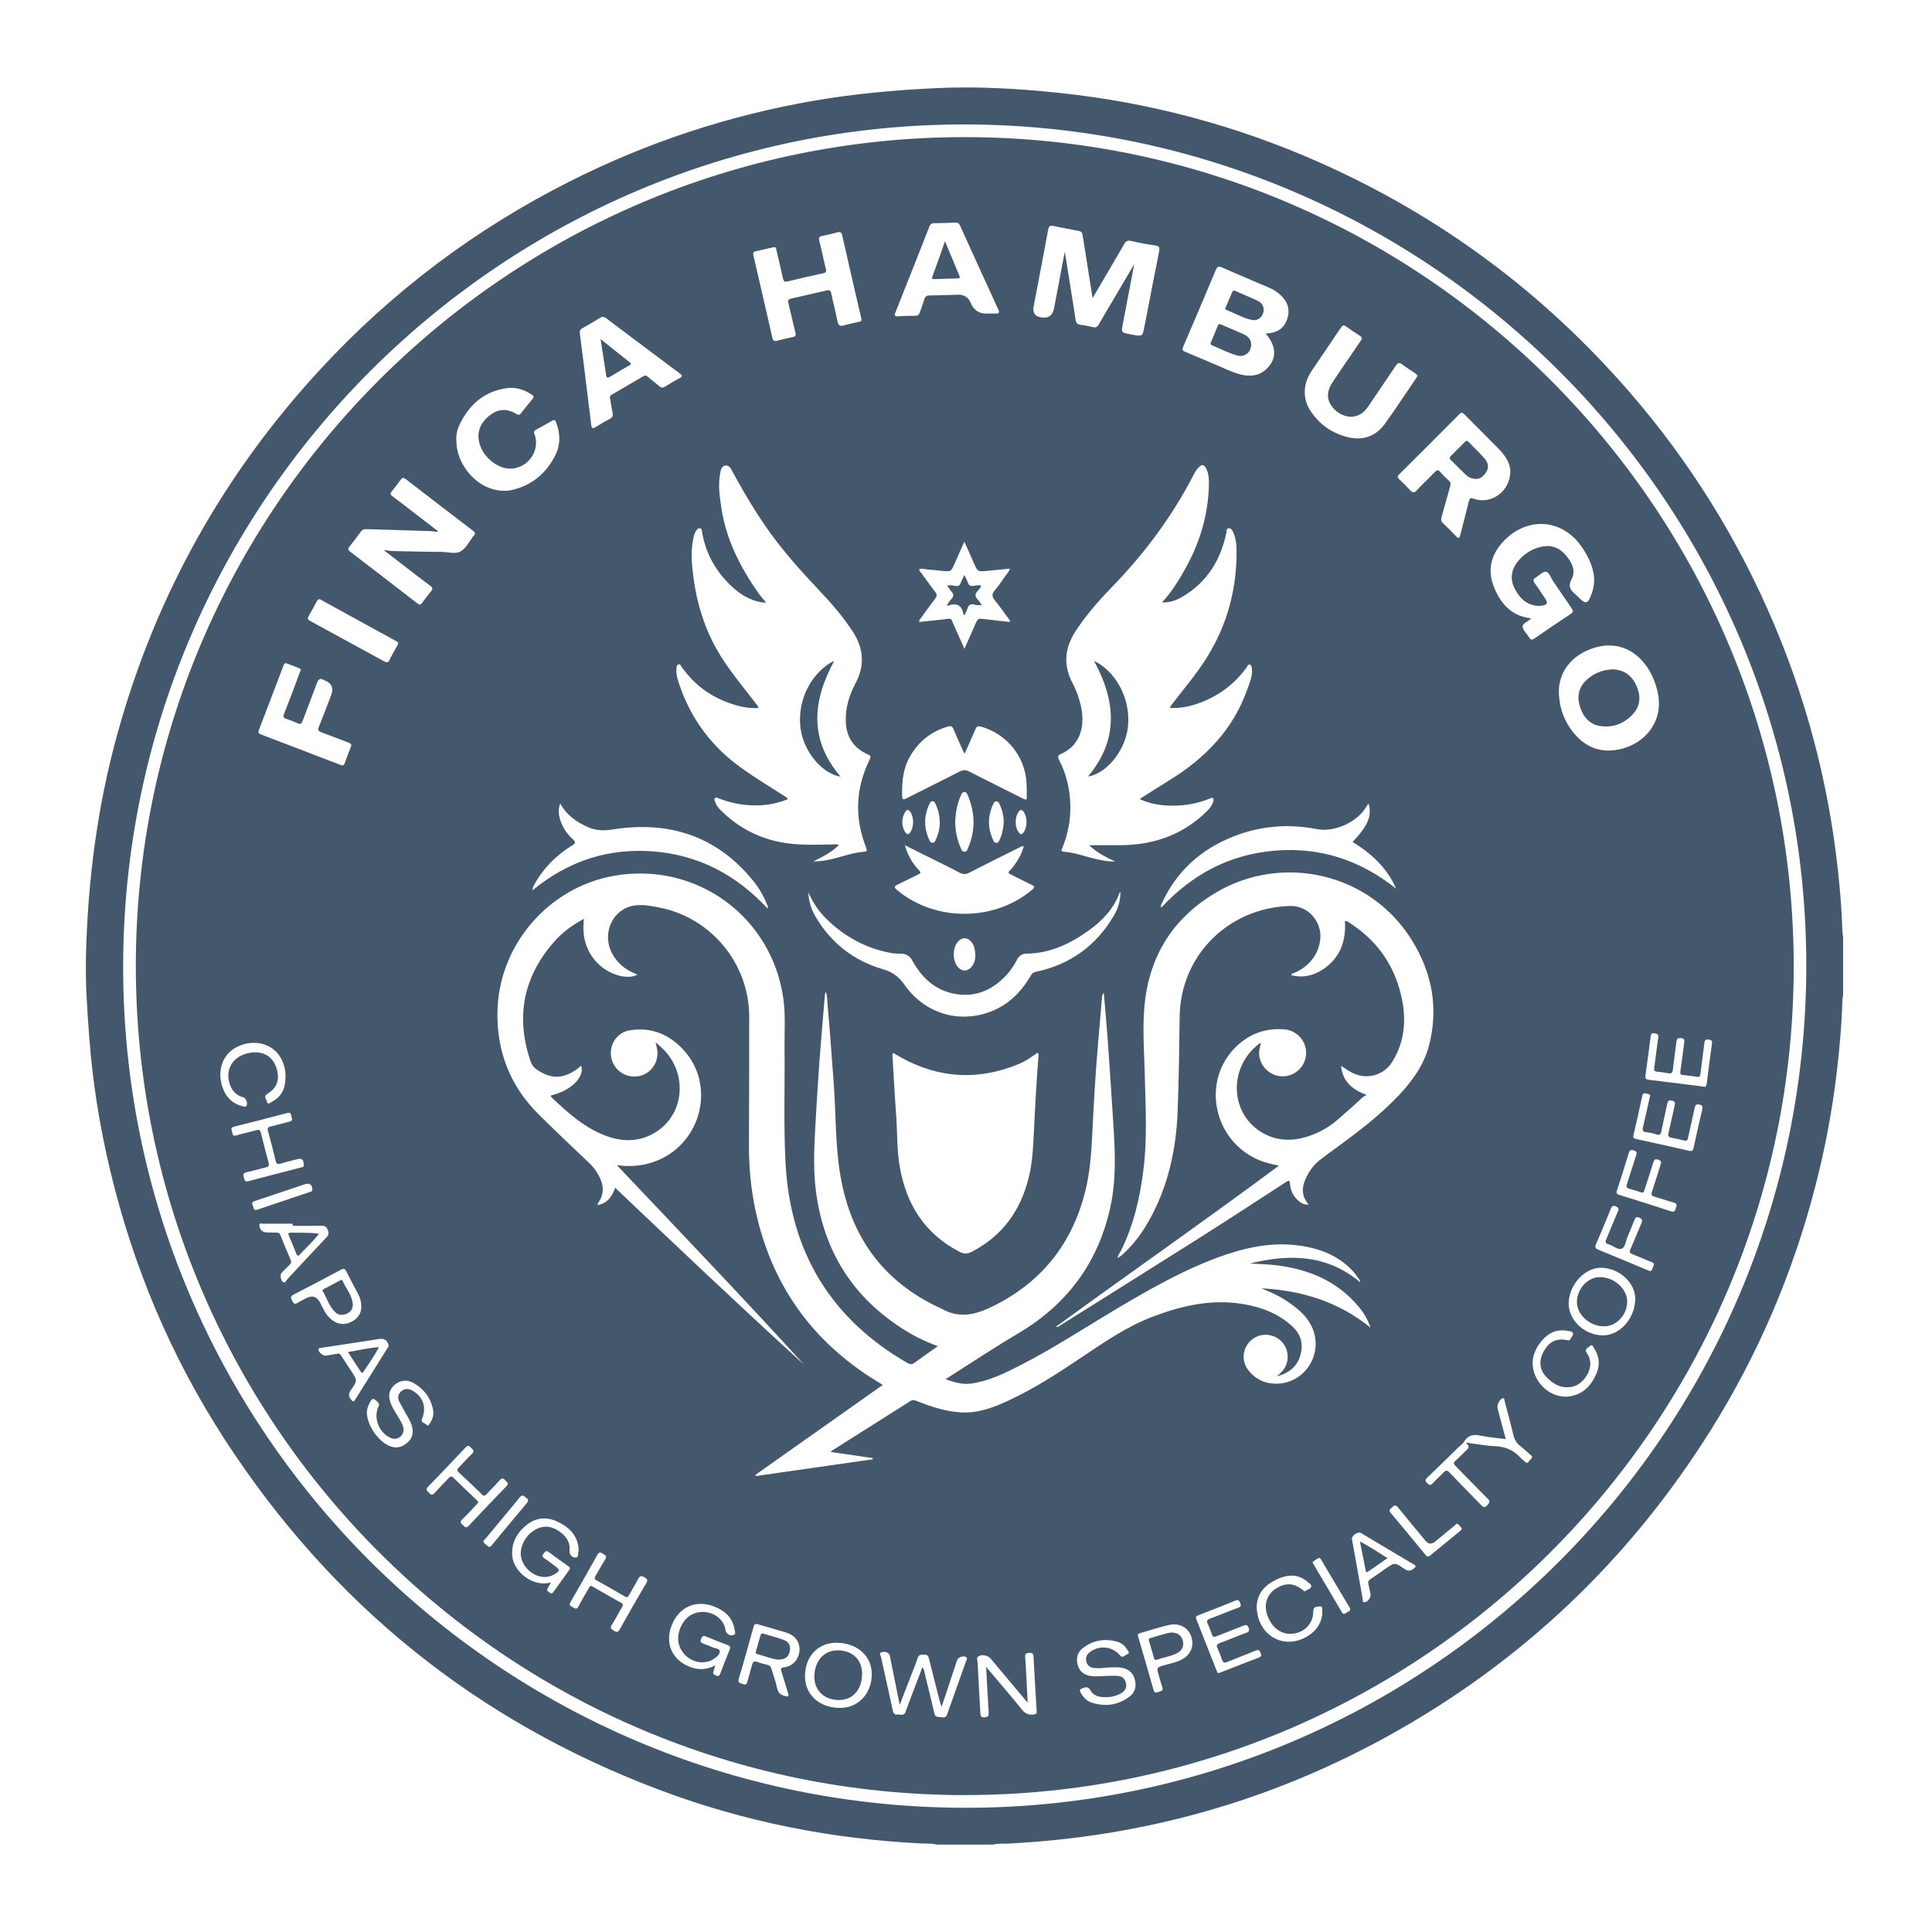 <svg width="133" height="133" viewBox="0 0 133 133" fill="none" xmlns="http://www.w3.org/2000/svg">
<g filter="url(#filter0_d_283_2281)">
<path d="M64.432 123.973C64.118 123.885 63.796 123.923 63.474 123.906C57.278 123.609 51.258 122.418 45.451 120.237C32.814 115.49 22.828 107.423 15.48 96.109C11.772 90.397 9.167 84.204 7.587 77.58C6.862 74.547 6.371 71.475 6.141 68.361C6.003 66.513 5.872 64.664 5.918 62.808C6.042 57.584 6.71 52.437 8.117 47.393C10.743 37.966 15.381 29.656 22.012 22.466C26.968 17.09 32.722 12.764 39.254 9.473C44.578 6.79 50.177 4.945 56.051 3.93C58.798 3.457 61.565 3.206 64.351 3.072C67.235 2.93 70.105 3.096 72.968 3.4C79.186 4.061 85.163 5.659 90.879 8.2C99.154 11.88 106.255 17.154 112.183 23.997C116.357 28.815 119.68 34.166 122.158 40.041C124.105 44.661 125.452 49.447 126.198 54.403C126.533 56.647 126.76 58.899 126.834 61.168C126.837 61.288 126.866 61.412 126.88 61.532V65.509C126.866 65.611 126.837 65.71 126.834 65.813C126.788 67.492 126.64 69.16 126.442 70.825C126.123 73.511 125.622 76.159 124.939 78.778C123.402 84.681 121.033 90.227 117.803 95.398C112.19 104.373 104.756 111.439 95.485 116.546C87.365 121.018 78.656 123.446 69.398 123.913C69.07 123.93 68.734 123.888 68.412 123.98H64.436L64.432 123.973ZM66.397 121.449C98.298 121.502 124.307 95.525 124.346 63.536C124.384 31.586 98.355 5.609 66.443 5.567C34.553 5.525 8.52 31.501 8.478 63.501C8.435 95.412 34.405 121.396 66.394 121.449H66.397Z" fill="#152F47" fill-opacity="0.8"/>
<path d="M66.401 120.576C34.91 120.559 9.333 94.953 9.351 63.462C9.368 32.004 34.999 6.412 66.465 6.44C97.959 6.465 123.526 32.106 123.48 63.614C123.434 95.034 97.825 120.594 66.401 120.573V120.576ZM75.987 65.339C75.856 65.488 75.863 65.643 75.849 65.795C75.761 66.838 75.676 67.877 75.584 68.92C75.407 70.963 75.291 73.01 75.192 75.056C75.128 76.361 75.04 77.658 74.729 78.93C73.863 82.483 71.837 85.13 68.571 86.813C67.362 87.435 66.147 87.852 64.835 87.099C64.782 87.067 64.722 87.05 64.665 87.021C60.795 85.219 58.589 82.154 57.865 77.99C57.49 75.845 57.554 73.66 57.388 71.493C57.25 69.698 57.133 67.902 56.963 66.106C56.939 65.852 56.963 65.58 56.847 65.283C56.815 65.364 56.797 65.389 56.794 65.414C56.663 66.969 56.522 68.528 56.408 70.087C56.299 71.603 56.207 73.123 56.122 74.643C56.034 76.184 55.977 77.718 56.203 79.259C56.825 83.497 59.006 86.664 62.693 88.813C63.273 89.149 63.888 89.411 64.559 89.676C64.001 90.072 63.481 90.425 62.976 90.8C62.803 90.931 62.668 90.941 62.477 90.835C57.175 87.781 54.404 83.154 54.079 77.092C53.938 74.459 54.037 71.811 54.008 69.171C53.994 68.001 54.09 66.831 53.916 65.665C53.079 60.051 47.907 56.319 42.308 57.284C37.742 58.072 34.281 62.105 34.242 66.746C34.217 69.436 35.14 71.78 37.056 73.688C38.201 74.83 39.378 75.933 40.548 77.05C40.937 77.421 41.234 77.852 41.407 78.361C41.573 78.846 41.506 79.298 41.234 79.729C41.195 79.789 41.131 79.835 41.149 79.959C41.81 79.835 42.135 79.383 42.347 78.764C46.667 82.872 50.975 86.954 55.362 90.952C53.248 88.633 51.106 86.339 48.954 84.059C46.804 81.779 44.648 79.514 42.464 77.209C43.457 77.343 44.373 77.255 45.256 76.891C48.31 75.632 49.261 71.702 47.073 69.298C46.076 68.203 44.829 67.683 43.337 67.93C42.496 68.068 41.944 68.885 42.065 69.719C42.185 70.564 42.92 71.161 43.772 71.108C44.62 71.055 45.26 70.359 45.263 69.5C45.263 69.27 45.203 69.051 45.129 68.747C45.362 68.959 45.539 69.104 45.695 69.266C47.342 70.949 47.102 73.681 45.182 74.911C44.002 75.671 42.75 75.625 41.495 75.106C40.149 74.547 39.081 73.597 38.042 72.61C37.989 72.557 37.911 72.508 37.922 72.409C39.265 72.119 40.262 71.15 40.011 70.38C39.919 70.394 39.884 70.479 39.82 70.525C38.806 71.285 37.971 71.324 36.943 70.624C36.752 70.496 36.61 70.316 36.533 70.09C35.486 67.036 36.006 64.282 38.13 61.847C38.699 61.197 39.385 60.688 40.198 60.253C40.064 61.388 40.297 62.377 41.039 63.204C41.81 64.067 43.136 64.481 43.864 64.106C43.86 64.095 43.857 64.085 43.849 64.081C43.775 64.046 43.701 64.01 43.623 63.978C42.973 63.699 42.464 63.258 42.135 62.628C41.4 61.239 42.185 59.553 43.676 59.334C44.235 59.253 44.793 59.359 45.341 59.465C48.94 60.147 51.573 63.321 51.576 66.987C51.576 69.949 51.569 72.911 51.559 75.873C51.555 77.347 51.69 78.807 51.993 80.249C53.079 85.385 55.864 89.326 60.335 92.069C60.47 92.154 60.604 92.239 60.77 92.341C57.826 94.419 54.917 96.477 52.004 98.53L52.036 98.612C54.719 98.226 57.398 97.841 60.081 97.459V97.374C59.134 97.237 58.183 97.095 57.172 96.95C57.267 96.876 57.306 96.841 57.349 96.816C59.116 95.699 60.887 94.586 62.651 93.462C62.803 93.363 62.923 93.373 63.082 93.437C64.086 93.829 65.107 94.179 66.196 94.232C67.38 94.292 68.455 93.872 69.501 93.38C71.229 92.571 72.831 91.532 74.411 90.471C76.001 89.404 77.574 88.315 79.384 87.629C81.399 86.866 83.445 86.41 85.609 86.777C86.878 86.993 88.044 87.442 88.998 88.34C89.571 88.881 89.734 89.559 89.514 90.305C89.292 91.072 88.751 91.528 87.903 91.747C88.034 91.627 88.108 91.563 88.178 91.493C88.769 90.924 88.804 90.001 88.26 89.39C87.726 88.792 86.803 88.718 86.181 89.22C85.545 89.733 85.421 90.662 85.923 91.309C86.379 91.899 86.987 92.224 87.737 92.253C89.826 92.334 91.215 90.132 90.267 88.251C89.914 87.552 89.324 87.081 88.701 86.643C88.125 86.237 87.486 85.947 86.832 85.689C89.606 85.83 92.151 86.611 94.347 88.396C94.166 87.834 93.869 87.354 93.505 86.922C91.968 85.106 89.932 84.314 87.627 84.077C87.1 84.024 86.57 84.017 86.047 83.981C88.758 83.306 91.353 83.352 93.639 85.272C93.636 85.144 93.565 85.063 93.505 84.982C93.371 84.798 93.24 84.611 93.081 84.448C92.038 83.363 90.713 82.893 89.257 82.723C87.39 82.504 85.612 82.914 83.877 83.55C81.434 84.445 79.19 85.728 76.959 87.046C74.715 88.375 72.537 89.814 70.211 91.001C69.14 91.549 68.062 92.076 66.85 92.246C66.252 92.331 65.698 92.157 65.083 91.945C65.164 91.896 65.189 91.882 65.217 91.864C66.836 90.839 68.43 89.775 70.077 88.803C73.463 86.802 75.609 83.921 76.443 80.069C76.839 78.245 76.772 76.407 76.655 74.565C76.531 72.561 76.397 70.557 76.256 68.556C76.178 67.485 76.076 66.414 75.984 65.347L75.987 65.339ZM78.458 52.003C79.179 51.547 79.84 51.119 80.508 50.709C82.954 49.2 84.88 47.245 85.856 44.474C86.019 44.007 86.241 43.551 86.181 43.035C86.167 42.922 86.153 42.784 86.033 42.749C85.906 42.714 85.877 42.862 85.821 42.94C85.025 44.046 83.986 44.842 82.721 45.336C82.028 45.609 81.307 45.771 80.543 45.736C80.568 45.587 80.66 45.513 80.727 45.425C81.512 44.396 82.357 43.414 83.046 42.318C84.502 40.003 85.174 37.468 85.124 34.739C85.117 34.358 85.047 33.976 84.888 33.622C84.828 33.488 84.743 33.35 84.573 33.371C84.4 33.393 84.449 33.559 84.424 33.672C84.036 35.556 83.096 37.069 81.42 38.069C81.006 38.316 80.554 38.486 79.992 38.476C80.667 37.733 81.162 36.941 81.618 36.114C82.618 34.308 83.187 32.385 83.223 30.31C83.23 29.932 83.201 29.565 83.021 29.225C82.89 28.981 82.749 28.957 82.555 29.137C82.385 29.292 82.268 29.494 82.166 29.695C80.678 32.58 78.755 35.142 76.496 37.468C75.595 38.398 74.746 39.373 74.036 40.462C73.287 41.611 73.188 42.788 73.827 44.014C74.146 44.622 74.368 45.262 74.471 45.948C74.672 47.319 74.17 48.401 73.053 48.896C72.795 49.009 72.809 49.111 72.915 49.327C73.502 50.49 73.746 51.724 73.672 53.025C73.626 53.837 73.435 54.619 73.131 55.371C73.089 55.477 72.993 55.612 73.227 55.63C73.933 55.683 74.598 55.926 75.28 56.096C75.768 56.216 76.259 56.319 76.772 56.301C76.121 56.011 75.503 55.69 74.976 55.181C75.768 55.181 76.517 55.191 77.27 55.181C79.54 55.145 81.526 54.414 83.145 52.781C83.308 52.614 83.438 52.434 83.509 52.212C83.537 52.127 83.576 52.021 83.495 51.946C83.421 51.879 83.339 51.953 83.265 51.982C82.286 52.374 81.272 52.519 80.222 52.445C79.635 52.402 79.059 52.289 78.447 52.003H78.458ZM52.757 38.483C52.598 38.476 52.517 38.476 52.435 38.465C51.608 38.327 50.926 37.899 50.332 37.334C49.265 36.319 48.579 35.093 48.331 33.633C48.314 33.541 48.335 33.407 48.204 33.375C48.056 33.34 47.974 33.449 47.907 33.555C47.791 33.732 47.752 33.937 47.713 34.142C47.526 35.072 47.632 35.998 47.763 36.92C48.035 38.85 48.646 40.657 49.703 42.307C50.399 43.392 51.227 44.371 52.004 45.393C52.082 45.495 52.191 45.58 52.206 45.739C51.711 45.771 51.241 45.704 50.778 45.58C49.183 45.146 47.886 44.276 46.925 42.915C46.872 42.837 46.836 42.696 46.706 42.738C46.582 42.777 46.575 42.915 46.568 43.028C46.554 43.276 46.575 43.523 46.649 43.764C47.388 46.164 48.738 48.136 50.746 49.652C51.764 50.419 52.859 51.07 53.931 51.755C54.037 51.823 54.16 51.876 54.238 52.014C53.333 52.385 52.421 52.498 51.477 52.424C50.781 52.37 50.109 52.208 49.459 51.953C49.388 51.925 49.307 51.855 49.229 51.932C49.152 52.01 49.191 52.105 49.229 52.194C49.297 52.367 49.378 52.537 49.512 52.671C50.668 53.862 52.054 54.64 53.69 54.968C54.91 55.212 56.143 55.149 57.373 55.131C57.49 55.131 57.614 55.096 57.745 55.181C57.228 55.686 56.613 55.994 55.988 56.298C56.49 56.308 56.97 56.213 57.448 56.096C58.109 55.93 58.755 55.686 59.441 55.64C59.689 55.623 59.706 55.552 59.621 55.34C58.812 53.279 58.897 51.254 59.876 49.271C59.971 49.076 59.929 49.016 59.745 48.935C58.727 48.486 58.236 47.684 58.222 46.588C58.211 45.679 58.473 44.831 58.897 44.032C59.547 42.809 59.455 41.632 58.706 40.48C58.013 39.416 57.179 38.468 56.309 37.55C55.157 36.33 54.04 35.082 53.05 33.721C52.082 32.385 51.244 30.971 50.456 29.526C50.339 29.31 50.219 28.988 49.915 29.052C49.636 29.112 49.6 29.441 49.558 29.692C49.434 30.459 49.547 31.222 49.661 31.975C49.989 34.142 50.958 36.04 52.199 37.815C52.35 38.03 52.534 38.228 52.746 38.49L52.757 38.483ZM86.803 68.8C86.747 69.072 86.662 69.309 86.676 69.56C86.733 70.429 87.457 71.108 88.323 71.094C89.179 71.08 89.882 70.391 89.914 69.539C89.942 68.669 89.285 67.934 88.415 67.863C87.143 67.757 86.043 68.153 85.124 69.026C82.654 71.38 83.509 75.572 86.719 76.88C87.129 77.046 87.556 77.142 88.044 77.244C82.947 81.03 77.793 84.621 72.679 88.343C72.838 88.375 72.905 88.294 72.979 88.248C76.206 86.222 79.433 84.204 82.654 82.165C84.623 80.917 86.57 79.644 88.525 78.375C88.719 78.248 88.793 78.238 88.808 78.503C88.836 78.966 89.034 79.362 89.391 79.666C89.575 79.821 89.78 79.952 90.094 79.927C89.522 79.277 89.628 78.623 89.967 77.962C90.183 77.545 90.465 77.17 90.833 76.877C91.197 76.587 91.579 76.318 91.954 76.043C93.484 74.922 94.997 73.784 96.301 72.395C97.234 71.401 98.026 70.313 98.373 68.977C99.041 66.41 98.592 63.993 97.22 61.766C94.322 57.047 88.263 55.757 83.721 58.436C80.904 60.097 79.232 62.582 78.829 65.852C78.613 67.594 78.772 69.348 78.811 71.097C78.857 73.229 78.985 75.357 78.719 77.485C78.476 79.45 78.044 81.355 77.147 83.137C77.076 83.275 76.963 83.398 76.938 83.593C77.157 83.497 77.288 83.349 77.429 83.218C78.066 82.617 78.582 81.917 79.02 81.161C80.406 78.764 80.975 76.145 81.074 73.409C81.148 71.278 81.183 69.146 81.208 67.011C81.25 62.78 84.566 59.493 88.79 59.369C90.129 59.33 90.904 60.5 90.9 61.416C90.893 62.508 90.232 63.487 89.129 63.964C89.044 64 88.914 63.982 88.889 64.138C89.684 64.332 90.419 64.173 91.08 63.728C92.264 62.936 92.671 61.776 92.586 60.398C92.742 60.398 92.837 60.486 92.94 60.553C94.763 61.73 95.944 63.374 96.446 65.488C96.828 67.093 96.743 68.651 95.842 70.101C95.276 71.009 94.124 71.348 93.155 70.882C92.862 70.74 92.597 70.553 92.321 70.373C92.416 71.405 93.042 71.995 94.078 72.374C93.933 72.465 93.834 72.508 93.763 72.579C93.219 73.102 92.639 73.589 92.074 74.088C91.543 74.554 90.946 74.894 90.292 75.141C89.189 75.555 88.083 75.611 87.016 75.042C84.683 73.802 84.492 70.539 86.659 68.867C86.69 68.842 86.729 68.832 86.803 68.8ZM61.477 69.475C61.407 69.624 61.442 69.747 61.449 69.867C61.527 71.157 61.594 72.451 61.689 73.738C61.778 74.901 61.735 76.074 61.926 77.234C62.361 79.878 63.64 81.924 66.065 83.179C66.366 83.335 66.599 83.328 66.896 83.176C69.01 82.08 70.261 80.334 70.823 78.05C71.074 77.018 71.127 75.965 71.176 74.911C71.258 73.165 71.35 71.419 71.491 69.677C71.495 69.616 71.519 69.542 71.459 69.507C71.378 69.461 71.328 69.542 71.272 69.581C70.922 69.821 70.572 70.065 70.18 70.228C67.398 71.394 64.68 71.26 62.032 69.8C61.845 69.698 61.664 69.585 61.474 69.475H61.477ZM75.213 17.515C74.98 16.055 74.75 14.616 74.527 13.174C74.499 12.98 74.393 12.92 74.223 12.888C73.654 12.782 73.085 12.679 72.52 12.556C72.283 12.502 72.201 12.566 72.156 12.806C71.83 14.577 71.491 16.345 71.155 18.112C71.077 18.522 71.239 18.766 71.639 18.844C72.156 18.943 72.463 18.733 72.562 18.215C72.809 16.903 73.06 15.595 73.301 14.319C73.294 14.295 73.301 14.309 73.301 14.326C73.552 15.889 73.806 17.451 74.047 19.013C74.082 19.24 74.17 19.335 74.393 19.36C74.669 19.392 74.944 19.448 75.217 19.515C75.422 19.568 75.538 19.515 75.644 19.328C76.001 18.699 76.376 18.077 76.744 17.455C77.178 16.719 77.61 15.984 78.083 15.182C77.815 16.596 77.56 17.935 77.302 19.275C77.185 19.887 77.178 19.887 77.779 20.007C77.829 20.017 77.882 20.028 77.931 20.035C78.645 20.169 78.649 20.173 78.787 19.469C79.122 17.744 79.451 16.016 79.798 14.295C79.851 14.026 79.794 13.934 79.518 13.895C78.967 13.817 78.415 13.718 77.871 13.588C77.613 13.528 77.504 13.609 77.383 13.817C76.669 15.051 75.945 16.278 75.217 17.518L75.213 17.515ZM55.652 58.422C55.666 59.037 55.846 59.606 56.154 60.126C57.218 61.925 58.773 63.134 60.767 63.717C61.431 63.911 61.859 64.212 62.255 64.777C63.626 66.736 65.917 67.453 68.091 66.679C69.367 66.223 70.275 65.329 70.95 64.177C71.031 64.039 71.109 63.943 71.29 63.904C73.647 63.413 75.443 62.123 76.669 60.051C76.963 59.557 77.132 59.009 77.132 58.415C77.094 58.425 77.076 58.454 77.065 58.482C76.655 59.571 75.892 60.377 74.973 61.038C73.683 61.964 72.293 62.639 70.653 62.646C70.346 62.646 70.137 62.816 69.996 63.091C69.702 63.671 69.303 64.169 68.801 64.587C67.992 65.258 67.062 65.58 66.009 65.46C64.524 65.286 63.52 64.417 62.824 63.155C62.63 62.801 62.368 62.646 61.979 62.65C61.774 62.65 61.562 62.642 61.361 62.607C59.614 62.292 58.133 61.48 56.875 60.242C56.348 59.723 55.945 59.115 55.648 58.425L55.652 58.422ZM87.129 19.968C87.224 19.957 87.284 19.947 87.344 19.939C87.98 19.89 88.408 19.558 88.613 18.964C88.811 18.384 88.687 17.865 88.263 17.419C88.009 17.154 87.708 16.953 87.373 16.808C86.291 16.341 85.202 15.889 84.124 15.412C83.88 15.306 83.788 15.362 83.693 15.592C82.954 17.356 82.205 19.116 81.452 20.873C81.371 21.064 81.406 21.141 81.593 21.219C82.3 21.512 82.996 21.823 83.707 22.113C84.28 22.347 84.831 22.644 85.439 22.788C86.068 22.937 86.659 22.88 87.153 22.431C87.906 21.749 87.903 20.844 87.132 19.971L87.129 19.968ZM30.138 33.566C30.138 33.566 30.124 33.598 30.117 33.615C29.937 33.598 29.757 33.566 29.576 33.559C28.127 33.513 26.678 33.474 25.229 33.425C25.055 33.417 24.939 33.463 24.833 33.608C24.585 33.951 24.327 34.291 24.062 34.623C23.949 34.764 23.946 34.852 24.101 34.973C25.656 36.16 27.205 37.355 28.753 38.553C28.884 38.656 28.961 38.638 29.053 38.511C29.255 38.235 29.456 37.959 29.679 37.698C29.817 37.535 29.778 37.45 29.622 37.33C28.961 36.832 28.304 36.327 27.65 35.821C27.258 35.52 26.869 35.22 26.409 34.867C26.71 34.898 26.922 34.934 27.134 34.937C28.223 34.962 29.308 34.987 30.396 34.994C30.849 34.994 31.365 35.174 31.736 34.944C32.1 34.718 32.316 34.255 32.595 33.898C32.602 33.891 32.606 33.88 32.613 33.873C32.733 33.753 32.726 33.665 32.581 33.552C31.026 32.364 29.474 31.173 27.926 29.975C27.77 29.854 27.685 29.883 27.579 30.031C27.388 30.3 27.183 30.565 26.975 30.819C26.855 30.964 26.862 31.053 27.021 31.166C27.456 31.484 27.876 31.816 28.304 32.145C28.915 32.615 29.527 33.085 30.142 33.559L30.138 33.566ZM105.396 39.561C105.216 39.808 104.802 39.889 104.82 40.144C104.841 40.398 105.117 40.625 105.262 40.876C105.375 41.07 105.474 41.063 105.65 40.943C106.467 40.377 107.287 39.815 108.118 39.271C108.323 39.137 108.309 39.041 108.181 38.857C107.747 38.239 107.333 37.606 106.905 36.984C106.75 36.758 106.647 36.372 106.407 36.358C106.184 36.344 105.947 36.634 105.703 36.772C105.513 36.881 105.537 36.984 105.65 37.139C105.887 37.468 106.103 37.807 106.329 38.143C106.594 38.532 106.541 38.645 106.068 38.702C106.015 38.709 105.965 38.712 105.912 38.709C105.127 38.681 104.643 38.214 104.297 37.571C103.957 36.938 104 36.312 104.427 35.733C104.823 35.199 105.354 34.842 105.99 34.665C106.651 34.481 107.248 34.63 107.718 35.142C108.167 35.63 108.517 36.235 108.192 36.86C107.909 37.408 108.139 37.648 108.485 37.942C108.524 37.974 108.56 38.016 108.595 38.051C109.185 38.649 109.309 38.62 109.595 37.804C109.602 37.783 109.606 37.765 109.613 37.744C109.889 36.885 109.691 36.086 109.295 35.319C108.814 34.393 108.157 33.63 107.153 33.258C105.855 32.778 104.392 33.227 103.385 34.389C102.621 35.273 102.402 36.284 102.83 37.369C103.282 38.522 104.014 39.409 105.396 39.564V39.561ZM66.401 48.882C66.352 48.793 66.32 48.744 66.299 48.691C66.076 48.189 65.846 47.694 65.634 47.185C65.553 46.987 65.454 46.955 65.256 47.015C64.107 47.351 63.241 48.037 62.644 49.076C62.159 49.917 62.085 50.837 62.103 51.78C62.11 52.059 62.184 52.066 62.403 51.957C63.623 51.338 64.846 50.737 66.062 50.115C66.299 49.995 66.482 49.988 66.723 50.112C67.939 50.737 69.162 51.342 70.381 51.953C70.671 52.098 70.685 52.091 70.685 51.766C70.685 51.476 70.685 51.186 70.667 50.897C70.561 49.066 69.317 47.532 67.546 47.023C67.331 46.962 67.232 47.001 67.147 47.206C66.917 47.758 66.666 48.302 66.404 48.885L66.401 48.882ZM114.204 45.425C114.204 44.668 113.9 43.703 113.441 43C112.472 41.515 110.935 41.052 109.305 41.759C108.033 42.311 107.269 43.407 107.315 44.707C107.354 45.852 107.761 46.87 108.56 47.705C109.323 48.504 110.26 48.807 111.352 48.61C113.042 48.306 114.208 47.005 114.204 45.425ZM62.287 55.177C62.499 55.902 62.824 56.446 63.269 56.916C63.407 57.061 63.386 57.114 63.216 57.195C62.732 57.425 62.255 57.676 61.77 57.909C61.562 58.008 61.53 58.076 61.725 58.242C64.326 60.462 68.458 60.462 71.06 58.242C71.254 58.076 71.222 58.008 71.014 57.909C70.53 57.676 70.052 57.425 69.568 57.192C69.42 57.121 69.374 57.054 69.515 56.93C69.593 56.863 69.656 56.778 69.72 56.697C70.059 56.266 70.332 55.803 70.477 55.258C70.321 55.23 70.233 55.315 70.137 55.364C68.999 55.93 67.857 56.492 66.726 57.075C66.479 57.203 66.288 57.203 66.044 57.068C65.443 56.743 64.828 56.45 64.217 56.146C63.602 55.838 62.983 55.531 62.283 55.181L62.287 55.177ZM103.975 29.434C103.968 28.914 103.646 28.387 103.204 27.935C102.409 27.119 101.596 26.323 100.797 25.51C100.677 25.39 100.603 25.376 100.476 25.503C99.097 26.892 97.712 28.274 96.322 29.653C96.177 29.794 96.206 29.879 96.337 30.003C96.591 30.243 96.846 30.491 97.082 30.752C97.241 30.929 97.351 30.947 97.524 30.759C97.934 30.321 98.376 29.911 98.79 29.48C98.92 29.342 99.009 29.335 99.136 29.48C99.323 29.688 99.518 29.89 99.73 30.07C99.871 30.194 99.875 30.317 99.829 30.48C99.627 31.187 99.436 31.894 99.235 32.601C99.189 32.767 99.203 32.891 99.338 33.018C99.648 33.308 99.949 33.608 100.239 33.919C100.408 34.1 100.472 34.05 100.525 33.838C100.716 33.064 100.925 32.297 101.112 31.523C101.165 31.304 101.221 31.251 101.455 31.335C102.649 31.76 103.968 30.834 103.975 29.437V29.434ZM38.565 52.296C38.449 52.643 38.438 52.901 38.494 53.173C38.632 53.813 38.961 54.346 39.438 54.781C39.672 54.993 39.611 55.06 39.378 55.205C38.297 55.877 37.413 56.75 36.794 57.874C36.734 57.987 36.649 58.097 36.66 58.288C39.113 56.273 41.874 55.361 45.012 55.615C48.151 55.87 50.714 57.259 52.842 59.542C52.895 59.401 52.821 59.313 52.782 59.221C52.545 58.641 52.23 58.104 51.838 57.62C49.3 54.505 45.995 53.484 42.11 54.11C41.531 54.202 41.008 54.177 40.477 53.94C39.7 53.593 39.011 53.141 38.558 52.293L38.565 52.296ZM94.212 52.307C94.138 52.416 94.092 52.48 94.053 52.547C93.417 53.615 91.855 54.311 90.638 54.074C88.656 53.689 86.715 53.859 84.849 54.608C82.661 55.488 81.006 56.969 80.006 59.136C79.96 59.235 79.879 59.327 79.939 59.486C82.067 57.195 84.633 55.817 87.768 55.559C90.907 55.301 93.661 56.223 96.11 58.178C95.492 56.75 94.414 55.757 93.116 54.962C94.177 53.834 94.467 53.148 94.209 52.303L94.212 52.307ZM53.259 14.015C52.859 14.107 52.46 14.206 52.054 14.291C51.87 14.33 51.824 14.404 51.866 14.591C52.308 16.483 52.743 18.377 53.174 20.272C53.217 20.456 53.298 20.505 53.475 20.459C53.835 20.367 54.199 20.279 54.563 20.208C54.758 20.169 54.811 20.102 54.758 19.894C54.584 19.222 54.443 18.543 54.273 17.875C54.224 17.674 54.281 17.596 54.468 17.554C55.274 17.373 56.08 17.186 56.886 16.999C57.084 16.953 57.182 16.988 57.228 17.214C57.359 17.851 57.529 18.483 57.653 19.119C57.713 19.427 57.847 19.48 58.119 19.395C58.356 19.321 58.6 19.279 58.84 19.218C59.385 19.084 59.356 19.204 59.218 18.607C58.805 16.815 58.388 15.023 57.985 13.227C57.935 13.011 57.865 12.93 57.635 12.997C57.299 13.096 56.953 13.174 56.61 13.241C56.405 13.284 56.345 13.361 56.401 13.577C56.564 14.217 56.691 14.867 56.854 15.511C56.907 15.719 56.847 15.776 56.656 15.815C55.846 15.988 55.04 16.168 54.238 16.369C53.998 16.43 53.938 16.352 53.892 16.14C53.757 15.504 53.602 14.871 53.453 14.235C53.429 14.132 53.443 13.991 53.259 14.019V14.015ZM31.418 27.366C31.418 28.801 32.535 30.275 33.892 30.664C34.338 30.791 34.786 30.834 35.239 30.731C36.589 30.427 37.554 29.618 38.19 28.419C38.583 27.681 38.593 26.892 38.293 26.104C38.229 25.934 38.166 25.867 37.982 25.977C37.628 26.189 37.264 26.387 36.9 26.581C36.77 26.652 36.731 26.712 36.791 26.871C37.215 27.992 36.374 29.222 35.168 29.261C34.281 29.292 33.277 28.494 33.012 27.543C32.8 26.79 33.037 26.125 33.705 25.602C34.302 25.136 34.864 25.097 35.571 25.507C35.723 25.595 35.783 25.553 35.872 25.439C36.126 25.114 36.384 24.789 36.653 24.475C36.78 24.326 36.738 24.252 36.596 24.16C36.087 23.828 35.529 23.637 34.921 23.718C33.334 23.927 32.284 24.86 31.619 26.27C31.457 26.62 31.39 26.998 31.414 27.362L31.418 27.366ZM89.822 23.99C89.819 24.45 89.946 24.874 90.193 25.252C90.819 26.217 91.706 26.839 92.816 27.101C93.841 27.345 94.718 27.027 95.336 26.175C96.089 25.136 96.785 24.058 97.51 23.001C97.612 22.856 97.559 22.788 97.439 22.707C97.135 22.509 96.828 22.315 96.541 22.096C96.34 21.94 96.231 21.958 96.085 22.177C95.463 23.117 94.817 24.04 94.191 24.98C93.406 26.157 92.173 25.676 91.66 24.938C91.268 24.372 91.391 23.821 91.748 23.29C92.385 22.347 93.021 21.403 93.668 20.466C93.788 20.293 93.763 20.208 93.597 20.102C93.282 19.904 92.972 19.699 92.671 19.477C92.501 19.349 92.416 19.388 92.307 19.554C91.653 20.533 90.985 21.509 90.324 22.488C90.016 22.944 89.815 23.435 89.822 23.994V23.99ZM67.946 18.586C68.144 18.586 68.338 18.579 68.536 18.586C68.769 18.596 68.826 18.522 68.72 18.299C67.84 16.38 66.963 14.461 66.094 12.538C66.026 12.386 65.942 12.315 65.768 12.322C65.284 12.347 64.796 12.361 64.308 12.365C64.121 12.365 64.033 12.442 63.973 12.612C63.856 12.944 63.715 13.266 63.587 13.595C62.941 15.231 62.297 16.868 61.643 18.501C61.551 18.734 61.601 18.787 61.838 18.773C62.23 18.748 62.622 18.741 63.018 18.738C63.177 18.738 63.262 18.678 63.312 18.526C63.411 18.222 63.538 17.925 63.626 17.617C63.686 17.416 63.782 17.338 63.997 17.338C64.648 17.334 65.302 17.306 65.952 17.288C66.374 17.277 66.666 17.468 66.829 17.861C67.038 18.361 67.41 18.602 67.942 18.586H67.946ZM41.994 24.365C41.965 24.294 42.029 24.22 42.142 24.153C42.86 23.739 43.574 23.322 44.284 22.902C44.401 22.834 44.482 22.838 44.585 22.926C44.843 23.149 45.118 23.354 45.373 23.577C45.507 23.697 45.62 23.722 45.783 23.619C46.105 23.414 46.433 23.216 46.773 23.04C47.031 22.905 46.96 22.824 46.773 22.689C45.09 21.435 43.408 20.176 41.732 18.911C41.587 18.801 41.478 18.777 41.319 18.876C40.916 19.127 40.502 19.367 40.089 19.597C39.922 19.689 39.894 19.795 39.919 19.975C40.06 21.032 40.188 22.089 40.318 23.145C40.446 24.171 40.573 25.199 40.697 26.224C40.721 26.447 40.774 26.549 41.015 26.397C41.326 26.196 41.651 26.012 41.98 25.835C42.17 25.736 42.209 25.606 42.167 25.408C42.1 25.086 42.054 24.757 41.987 24.365H41.994ZM19.697 42.654C19.559 42.654 19.541 42.756 19.509 42.837C18.948 44.304 18.392 45.775 17.827 47.242C17.756 47.422 17.799 47.496 17.972 47.563C19.799 48.256 21.623 48.956 23.447 49.659C23.62 49.727 23.688 49.666 23.741 49.511C23.868 49.15 23.999 48.79 24.147 48.436C24.228 48.249 24.168 48.185 23.999 48.122C23.369 47.889 22.744 47.638 22.115 47.408C21.913 47.337 21.867 47.259 21.948 47.051C22.242 46.323 22.514 45.584 22.797 44.852C22.983 44.369 22.839 44.035 22.366 43.848C22.348 43.841 22.327 43.834 22.309 43.824C22.026 43.64 21.91 43.774 21.807 44.05C21.492 44.916 21.15 45.768 20.831 46.634C20.764 46.818 20.694 46.885 20.496 46.793C20.245 46.676 19.98 46.577 19.715 46.489C19.513 46.422 19.474 46.344 19.559 46.135C19.934 45.191 20.284 44.244 20.637 43.293C20.669 43.209 20.775 43.081 20.637 43.021C20.326 42.883 20.001 42.77 19.693 42.654H19.697ZM69.504 39.822C69.515 39.798 69.529 39.773 69.54 39.745C69.193 39.271 68.861 38.787 68.49 38.331C68.288 38.08 68.253 37.899 68.479 37.641C68.752 37.33 68.978 36.98 69.215 36.645C69.317 36.496 69.462 36.372 69.515 36.146C68.974 36.199 68.462 36.249 67.949 36.298C67.302 36.362 67.306 36.362 67.044 35.764C66.839 35.294 66.627 34.828 66.387 34.287C66.143 34.835 65.931 35.305 65.726 35.775C65.468 36.365 65.471 36.365 64.842 36.298C64.545 36.266 64.245 36.227 63.948 36.213C63.725 36.203 63.506 36.111 63.28 36.178C63.28 36.316 63.382 36.39 63.446 36.478C63.754 36.906 64.061 37.337 64.386 37.751C64.52 37.924 64.51 38.037 64.383 38.207C64.036 38.656 63.704 39.122 63.372 39.582C63.329 39.642 63.237 39.688 63.297 39.815C63.803 39.762 64.316 39.706 64.828 39.653C65.609 39.568 65.408 39.472 65.733 40.186C65.945 40.653 66.15 41.12 66.394 41.667C66.663 41.059 66.896 40.533 67.126 40.006C67.324 39.557 67.324 39.564 67.811 39.624C68.373 39.695 68.935 39.752 69.497 39.815L69.504 39.822ZM27.417 41.303C27.413 41.183 27.321 41.162 27.254 41.123C25.54 40.183 23.822 39.246 22.111 38.299C21.945 38.207 21.874 38.26 21.8 38.405C21.623 38.744 21.443 39.084 21.249 39.412C21.15 39.578 21.189 39.66 21.355 39.748C23.055 40.671 24.755 41.6 26.448 42.53C26.614 42.622 26.713 42.636 26.809 42.438C26.971 42.102 27.162 41.784 27.342 41.455C27.371 41.402 27.399 41.346 27.42 41.303H27.417ZM61.937 114.362C61.806 113.715 61.696 113.164 61.583 112.609C61.474 112.061 61.368 111.513 61.251 110.969C61.212 110.778 60.947 110.672 60.7 110.736C60.484 110.792 60.622 110.944 60.643 111.036C60.912 112.28 61.191 113.518 61.463 114.762C61.502 114.935 61.558 115.055 61.76 115.027C61.968 114.999 62.23 115.179 62.35 114.822C62.591 114.129 62.863 113.447 63.124 112.761C63.248 112.436 63.372 112.111 63.506 111.761C63.619 111.923 63.63 112.079 63.665 112.227C63.888 113.132 64.114 114.034 64.319 114.942C64.393 115.278 64.655 115.172 64.856 115.218C65.054 115.26 65.16 115.179 65.217 114.984C65.284 114.748 65.379 114.514 65.464 114.281C65.811 113.309 66.161 112.333 66.504 111.358C66.535 111.269 66.631 111.171 66.514 111.079C66.344 110.948 65.959 111.079 65.888 111.287C65.648 112.001 65.411 112.719 65.174 113.436C65.065 113.765 64.955 114.094 64.817 114.504C64.757 114.32 64.722 114.217 64.694 114.111C64.446 113.139 64.195 112.171 63.955 111.195C63.909 111.015 63.852 110.898 63.633 110.909C63.439 110.92 63.259 110.867 63.17 111.139C63.039 111.563 62.859 111.969 62.7 112.386C62.456 113.019 62.212 113.648 61.937 114.366V114.362ZM103.657 96.07C103.052 95.989 102.476 95.947 101.914 95.83C101.444 95.734 101.08 95.78 100.808 96.222C100.702 96.392 100.522 96.516 100.373 96.66C99.663 97.353 98.952 98.053 98.235 98.739C98.09 98.877 98.107 98.962 98.242 99.089C98.365 99.202 98.45 99.305 98.613 99.124C98.85 98.863 99.122 98.636 99.359 98.378C99.518 98.209 99.617 98.188 99.793 98.375C100.504 99.128 101.239 99.859 101.957 100.605C102.102 100.754 102.201 100.828 102.37 100.63C102.508 100.471 102.632 100.379 102.413 100.167C101.66 99.425 100.935 98.658 100.189 97.908C100.059 97.774 100.041 97.696 100.189 97.565C100.416 97.367 100.624 97.148 100.836 96.94C101.009 96.77 101.292 96.629 100.896 96.307C101.635 96.403 102.278 96.53 102.925 96.555C103.643 96.583 104.219 96.841 104.689 97.367C104.77 97.459 104.883 97.523 104.968 97.615C105.138 97.795 105.223 97.64 105.304 97.53C105.385 97.424 105.587 97.336 105.371 97.162C105.131 96.968 104.912 96.742 104.668 96.555C104.406 96.356 104.261 96.116 104.184 95.794C104 95.01 103.788 94.232 103.579 93.451C103.558 93.373 103.59 93.2 103.42 93.271C103.194 93.359 103.038 93.751 103.102 93.992C103.286 94.671 103.466 95.349 103.66 96.07H103.657ZM49.233 111.651C49.18 111.835 49.162 111.948 49.12 112.051C49.042 112.231 49.145 112.284 49.282 112.344C49.445 112.415 49.526 112.365 49.586 112.206C49.795 111.655 50.004 111.103 50.23 110.559C50.307 110.372 50.247 110.304 50.081 110.241C49.586 110.057 49.095 109.87 48.611 109.661C48.413 109.576 48.346 109.64 48.268 109.813C48.18 110.011 48.24 110.089 48.423 110.153C48.65 110.23 48.869 110.315 49.084 110.414C49.247 110.488 49.53 110.485 49.547 110.662C49.572 110.891 49.346 111.057 49.159 111.185C49.035 111.273 48.886 111.344 48.742 111.383C47.617 111.68 46.511 110.669 46.706 109.523C46.766 109.17 46.907 108.848 47.123 108.565C47.787 107.703 49.205 107.788 49.774 108.721C49.866 108.873 49.922 109.039 49.943 109.216C49.972 109.442 50.223 109.633 50.459 109.569C50.703 109.506 50.583 109.29 50.562 109.152C50.428 108.343 49.887 107.876 49.162 107.593C47.907 107.102 46.734 107.625 46.239 108.894C45.758 110.124 46.257 111.266 47.49 111.747C48.056 111.966 48.618 111.976 49.233 111.644V111.651ZM37.936 105.929C37.837 106.102 37.763 106.225 37.692 106.353C37.597 106.522 37.756 106.561 37.84 106.639C37.94 106.731 38.017 106.706 38.092 106.6C38.452 106.095 38.813 105.589 39.18 105.087C39.276 104.956 39.23 104.893 39.12 104.815C38.671 104.5 38.222 104.182 37.784 103.854C37.625 103.733 37.544 103.776 37.438 103.921C37.324 104.076 37.307 104.175 37.491 104.292C37.727 104.44 37.947 104.617 38.173 104.78C38.569 105.066 38.569 105.144 38.141 105.391C38.045 105.448 37.936 105.494 37.826 105.522C36.755 105.794 35.614 104.667 35.886 103.596C36.034 103.019 36.367 102.563 36.897 102.277C37.431 101.991 37.961 102.062 38.456 102.39C38.94 102.712 39.269 103.125 39.208 103.751C39.184 103.999 39.367 104.232 39.618 104.225C39.862 104.221 39.778 103.981 39.816 103.843C39.852 103.719 39.834 103.574 39.813 103.444C39.661 102.567 39.074 102.058 38.311 101.722C37.59 101.404 36.886 101.475 36.264 101.97C35.589 102.507 35.197 103.2 35.264 104.094C35.345 105.207 36.717 106.307 37.943 105.929H37.936ZM67.886 111.75C68.727 112.747 69.565 113.715 70.371 114.712C70.6 114.995 70.841 115.066 71.169 115.027C71.332 115.009 71.374 114.949 71.364 114.79C71.286 113.539 71.215 112.291 71.148 111.04C71.138 110.842 71.067 110.768 70.865 110.782C70.678 110.796 70.551 110.817 70.572 111.061C70.614 111.545 70.636 112.033 70.66 112.517C70.689 113.072 70.717 113.631 70.745 114.217C69.872 113.175 69.027 112.167 68.183 111.163C68.023 110.976 67.624 110.877 67.398 110.994C67.175 111.107 67.292 111.326 67.302 111.496C67.355 112.634 67.426 113.769 67.486 114.907C67.497 115.101 67.511 115.239 67.776 115.225C68.034 115.211 68.076 115.101 68.062 114.875C67.995 113.843 67.942 112.811 67.886 111.754V111.75ZM57.607 110.085C56.331 110.075 55.429 111.008 55.415 112.355C55.401 113.652 56.384 114.56 57.808 114.574C59.07 114.585 59.996 113.617 60.014 112.266C60.028 111.015 59.017 110.103 57.607 110.089V110.085ZM112.571 86.53C112.632 85.385 111.585 84.346 110.295 84.275C109.171 84.211 108.054 85.36 107.99 86.643C107.934 87.799 108.97 88.852 110.239 88.927C111.412 88.994 112.497 87.877 112.568 86.53H112.571ZM55.047 110.481C55.044 110.449 55.037 110.389 55.026 110.329C54.924 109.778 54.535 109.513 54.044 109.361C53.422 109.17 52.792 109.004 52.167 108.816C51.976 108.76 51.916 108.834 51.87 109.007C51.541 110.191 51.216 111.379 50.862 112.556C50.767 112.874 50.968 112.857 51.145 112.931C51.389 113.033 51.421 112.885 51.467 112.708C51.566 112.33 51.686 111.952 51.785 111.573C51.831 111.397 51.909 111.337 52.093 111.397C52.336 111.482 52.587 111.556 52.838 111.612C52.994 111.648 53.065 111.729 53.103 111.874C53.234 112.319 53.404 112.758 53.496 113.214C53.57 113.574 53.775 113.701 54.093 113.769C54.284 113.811 54.312 113.761 54.259 113.588C54.104 113.093 53.966 112.595 53.807 112.104C53.743 111.906 53.711 111.814 53.991 111.775C54.627 111.69 55.047 111.16 55.047 110.481ZM25.253 94.197C25.253 95.148 26.098 96.307 26.904 96.576C27.357 96.728 27.738 96.593 28.074 96.286C28.399 95.989 28.47 95.625 28.364 95.208C28.307 94.985 28.205 94.784 28.092 94.582C27.897 94.229 27.692 93.882 27.505 93.525C27.367 93.264 27.367 93.009 27.608 92.79C27.834 92.585 28.109 92.564 28.41 92.74C29.138 93.161 29.378 93.903 29.053 94.667C28.933 94.95 29.248 94.953 29.361 95.081C29.47 95.204 29.534 95.073 29.59 94.989C29.785 94.702 29.873 94.384 29.81 94.045C29.661 93.232 29.191 92.631 28.491 92.217C28.021 91.938 27.523 92.009 27.141 92.355C26.777 92.688 26.696 93.108 26.908 93.631C27.081 94.055 27.357 94.423 27.576 94.822C27.664 94.985 27.752 95.151 27.777 95.338C27.834 95.833 27.36 96.19 26.901 95.992C26.091 95.646 25.681 94.6 26.059 93.819C26.112 93.706 26.112 93.642 26.027 93.55C25.709 93.207 25.617 93.218 25.413 93.642C25.314 93.85 25.257 94.07 25.257 94.193L25.253 94.197ZM76.277 111.796C75.927 111.817 75.62 111.867 75.308 111.824C75.04 111.789 74.845 111.658 74.782 111.376C74.715 111.086 74.824 110.87 75.058 110.707C75.729 110.237 76.574 110.343 77.104 110.955C77.309 111.192 77.451 110.92 77.613 110.87C77.793 110.813 77.677 110.69 77.624 110.598C77.458 110.322 77.231 110.103 76.92 110.018C76.061 109.778 75.255 109.905 74.545 110.453C74.163 110.746 74.061 111.167 74.192 111.626C74.319 112.068 74.626 112.309 75.082 112.376C75.319 112.411 75.556 112.404 75.793 112.39C76.164 112.369 76.539 112.348 76.91 112.365C77.26 112.379 77.447 112.56 77.514 112.885C77.578 113.189 77.44 113.412 77.189 113.56C76.793 113.797 76.355 113.86 75.902 113.829C75.567 113.804 75.245 113.684 75.086 113.39C74.916 113.076 74.732 113.136 74.481 113.235C74.315 113.302 74.312 113.376 74.389 113.514C74.566 113.832 74.803 114.101 75.153 114.21C76.1 114.511 76.998 114.387 77.79 113.769C78.14 113.493 78.239 113.093 78.129 112.644C78.016 112.196 77.74 111.93 77.295 111.824C76.945 111.743 76.595 111.793 76.284 111.786L76.277 111.796ZM83.912 112.167C83.976 112.143 84.046 112.121 84.114 112.097C84.941 111.775 85.768 111.446 86.598 111.132C86.779 111.064 86.878 111.011 86.782 110.782C86.694 110.57 86.609 110.559 86.415 110.64C85.775 110.905 85.124 111.146 84.485 111.411C84.283 111.496 84.191 111.46 84.124 111.252C84.036 110.976 83.926 110.707 83.806 110.446C83.718 110.251 83.778 110.184 83.962 110.114C84.573 109.887 85.17 109.629 85.782 109.407C85.987 109.332 86.026 109.248 85.948 109.046C85.87 108.848 85.785 108.834 85.602 108.912C84.98 109.166 84.347 109.393 83.725 109.647C83.558 109.714 83.484 109.686 83.428 109.52C83.346 109.276 83.258 109.028 83.145 108.799C83.035 108.58 83.103 108.498 83.315 108.42C83.965 108.18 84.601 107.911 85.252 107.671C85.45 107.597 85.439 107.498 85.372 107.342C85.308 107.197 85.262 107.099 85.057 107.183C84.216 107.53 83.368 107.855 82.519 108.184C82.381 108.237 82.282 108.283 82.357 108.47C82.827 109.651 83.29 110.835 83.756 112.015C83.785 112.086 83.799 112.185 83.919 112.174L83.912 112.167ZM117.205 71.797C117.446 71.886 117.478 71.73 117.502 71.529C117.612 70.638 117.722 69.744 117.852 68.853C117.881 68.655 117.82 68.595 117.644 68.57C117.463 68.542 117.361 68.559 117.333 68.782C117.251 69.5 117.142 70.217 117.057 70.935C117.036 71.119 116.972 71.157 116.799 71.126C116.495 71.073 116.184 71.034 115.876 71.005C115.703 70.991 115.65 70.935 115.678 70.751C115.774 70.108 115.852 69.461 115.936 68.814C115.958 68.648 115.997 68.489 115.731 68.461C115.495 68.436 115.427 68.517 115.403 68.736C115.332 69.373 115.23 70.005 115.159 70.641C115.134 70.864 115.046 70.921 114.837 70.882C114.583 70.836 114.328 70.8 114.07 70.776C113.893 70.758 113.855 70.695 113.879 70.518C113.978 69.821 114.049 69.121 114.155 68.429C114.194 68.181 114.07 68.171 113.89 68.135C113.66 68.086 113.653 68.224 113.632 68.372C113.515 69.263 113.399 70.154 113.275 71.044C113.247 71.232 113.303 71.306 113.49 71.331C114.721 71.479 115.951 71.635 117.202 71.794L117.205 71.797ZM113.589 72.455C113.632 72.32 113.48 72.313 113.363 72.289C113.236 72.26 113.105 72.207 113.059 72.423C112.865 73.331 112.66 74.24 112.451 75.145C112.402 75.357 112.515 75.382 112.674 75.417C113.876 75.678 115.078 75.944 116.272 76.219C116.481 76.269 116.544 76.209 116.587 76.018C116.778 75.138 116.976 74.261 117.181 73.388C117.223 73.201 117.216 73.084 116.986 73.038C116.764 72.992 116.704 73.073 116.661 73.275C116.516 73.964 116.35 74.646 116.205 75.332C116.17 75.502 116.11 75.558 115.936 75.512C115.647 75.438 115.353 75.371 115.06 75.321C114.855 75.286 114.812 75.194 114.858 75C115.007 74.378 115.138 73.749 115.279 73.126C115.318 72.953 115.346 72.826 115.099 72.769C114.837 72.709 114.802 72.847 114.763 73.031C114.632 73.646 114.494 74.264 114.367 74.88C114.328 75.07 114.272 75.177 114.038 75.095C113.816 75.017 113.579 74.972 113.342 74.943C113.084 74.915 113.052 74.798 113.109 74.572C113.275 73.89 113.423 73.201 113.589 72.455ZM32.938 100.407C32.885 100.471 32.846 100.531 32.797 100.581C32.475 100.92 32.167 101.266 31.828 101.588C31.627 101.779 31.747 101.871 31.878 102.001C32.005 102.129 32.097 102.221 32.27 102.033C33.125 101.118 33.988 100.213 34.864 99.315C35.076 99.096 34.878 99.025 34.776 98.901C34.656 98.757 34.553 98.725 34.408 98.891C34.122 99.216 33.807 99.52 33.514 99.842C33.397 99.969 33.316 100.018 33.168 99.87C32.645 99.354 32.111 98.849 31.57 98.35C31.428 98.219 31.471 98.141 31.581 98.028C31.884 97.717 32.167 97.385 32.485 97.092C32.715 96.88 32.535 96.791 32.418 96.653C32.27 96.48 32.167 96.516 32.026 96.668C31.181 97.565 30.336 98.46 29.474 99.34C29.251 99.566 29.431 99.64 29.544 99.775C29.693 99.951 29.796 99.912 29.937 99.757C30.241 99.418 30.566 99.099 30.874 98.764C30.99 98.636 31.072 98.591 31.22 98.735C31.736 99.244 32.266 99.739 32.789 100.238C32.839 100.287 32.881 100.344 32.938 100.407ZM20.906 77.184C20.906 76.806 20.782 76.714 20.421 76.809C20.05 76.909 19.679 76.993 19.315 77.106C19.114 77.167 19.025 77.114 18.976 76.909C18.81 76.226 18.64 75.544 18.453 74.865C18.396 74.664 18.442 74.593 18.64 74.547C19.071 74.448 19.499 74.318 19.93 74.215C20.206 74.148 20.082 73.975 20.05 73.826C20.022 73.681 20.001 73.558 19.775 73.618C18.559 73.943 17.336 74.257 16.113 74.561C15.833 74.632 15.95 74.791 15.982 74.936C16.014 75.085 16.028 75.237 16.275 75.162C16.728 75.025 17.198 74.933 17.654 74.802C17.838 74.749 17.912 74.795 17.958 74.979C18.127 75.671 18.308 76.361 18.495 77.05C18.552 77.255 18.47 77.322 18.287 77.368C17.845 77.471 17.41 77.605 16.965 77.7C16.728 77.753 16.731 77.874 16.784 78.057C16.834 78.216 16.837 78.382 17.095 78.315C18.315 77.99 19.534 77.679 20.754 77.361C20.842 77.34 20.948 77.326 20.913 77.184H20.906ZM40.69 106.165C40.728 106.187 40.774 106.208 40.817 106.233C41.453 106.597 42.089 106.968 42.733 107.321C42.913 107.42 42.899 107.505 42.81 107.657C42.574 108.056 42.361 108.474 42.11 108.866C41.959 109.103 42.107 109.159 42.262 109.258C42.425 109.361 42.531 109.396 42.651 109.184C43.252 108.109 43.864 107.042 44.489 105.982C44.617 105.766 44.549 105.692 44.366 105.582C44.164 105.462 44.051 105.465 43.934 105.692C43.74 106.07 43.514 106.427 43.309 106.802C43.231 106.943 43.171 106.996 43.005 106.897C42.365 106.519 41.718 106.148 41.064 105.791C40.912 105.709 40.912 105.635 40.99 105.504C41.216 105.123 41.418 104.723 41.661 104.352C41.817 104.112 41.661 104.059 41.51 103.963C41.347 103.864 41.244 103.815 41.124 104.034C40.52 105.119 39.905 106.197 39.283 107.272C39.17 107.47 39.237 107.547 39.403 107.625C39.551 107.692 39.682 107.858 39.82 107.59C40.039 107.166 40.286 106.759 40.523 106.349C40.562 106.282 40.584 106.19 40.693 106.176L40.69 106.165ZM19.658 71.094C19.658 70.62 19.538 70.157 19.287 69.754C18.672 68.768 17.325 68.496 16.201 69.132C15.268 69.662 14.921 70.797 15.349 71.935C15.589 72.571 16.028 72.989 16.696 73.151C16.777 73.172 16.88 73.229 16.954 73.141C17.081 72.992 16.95 72.593 16.756 72.543C16.371 72.444 16.091 72.218 15.915 71.865C15.416 70.847 15.883 69.821 16.972 69.528C18.067 69.235 18.887 69.715 19.096 70.769C19.227 71.437 19.011 71.932 18.417 72.289C18.12 72.465 18.332 72.677 18.382 72.854C18.449 73.08 18.605 72.907 18.697 72.858C19.375 72.508 19.672 71.935 19.651 71.101L19.658 71.094ZM86.513 107.579C86.521 109.35 88.026 110.439 89.543 109.866C90.49 109.509 91.066 108.749 91.024 107.897C91.017 107.774 91.066 107.547 90.854 107.586C90.681 107.618 90.398 107.569 90.405 107.922C90.419 108.781 89.766 109.435 88.889 109.474C88.15 109.506 87.525 109.014 87.238 108.173C86.998 107.47 87.196 106.809 87.765 106.409C88.436 105.936 89.066 105.953 89.688 106.459C89.741 106.505 89.787 106.579 89.871 106.522C90.009 106.43 90.211 106.381 90.26 106.233C90.31 106.091 90.129 105.992 90.023 105.904C89.377 105.345 88.663 105.374 87.934 105.706C87.093 106.088 86.538 106.688 86.513 107.579ZM107.584 88.584C107.096 88.562 106.693 88.753 106.35 89.075C106.022 89.382 105.778 89.754 105.622 90.178C105.085 91.669 106.52 93.38 108.089 93.122C109.04 92.963 109.581 92.331 109.924 91.493C110.164 90.906 110.079 90.333 109.733 89.807C109.677 89.722 109.62 89.51 109.475 89.648C109.348 89.768 109.033 89.853 109.242 90.15C109.903 91.079 109.033 92.284 108.284 92.454C107.517 92.631 106.927 92.299 106.432 91.769C105.965 91.27 105.926 90.644 106.276 90.019C106.64 89.365 107.132 89.121 107.842 89.248C107.93 89.262 108.029 89.322 108.089 89.206C108.16 89.061 108.33 88.927 108.277 88.767C108.231 88.63 108.029 88.644 107.891 88.612C107.793 88.587 107.686 88.591 107.584 88.584ZM80.77 108.82C80.752 108.82 80.71 108.82 80.671 108.827C79.918 108.968 79.197 109.23 78.458 109.435C78.295 109.481 78.331 109.587 78.362 109.704C78.716 110.916 79.069 112.125 79.412 113.337C79.472 113.546 79.582 113.539 79.734 113.475C79.879 113.415 80.112 113.436 80.013 113.146C79.918 112.874 79.847 112.591 79.766 112.312C79.617 111.793 79.621 111.796 80.137 111.641C80.611 111.499 81.109 111.425 81.53 111.135C82.017 110.792 82.198 110.259 82.017 109.689C81.848 109.149 81.378 108.816 80.77 108.82ZM24.875 86.94C24.868 86.611 24.79 86.346 24.66 86.095C24.387 85.572 24.105 85.056 23.843 84.529C23.748 84.335 23.659 84.307 23.468 84.409C22.387 84.989 21.298 85.565 20.206 86.124C19.941 86.258 20.04 86.382 20.121 86.558C20.209 86.749 20.305 86.806 20.496 86.682C20.676 86.565 20.877 86.474 21.068 86.374C21.497 86.148 21.821 86.251 22.04 86.682C22.249 87.085 22.422 87.513 22.786 87.813C23.196 88.156 23.649 88.244 24.143 88.018C24.617 87.799 24.875 87.428 24.879 86.936L24.875 86.94ZM23.246 90.188C23.384 90.15 23.43 90.249 23.49 90.333C23.709 90.669 23.931 91.008 24.154 91.344C24.607 92.03 24.621 92.041 24.151 92.698C23.97 92.949 23.995 93.119 24.165 93.345C24.296 93.522 24.356 93.504 24.462 93.334C25.2 92.15 25.943 90.97 26.685 89.789C26.727 89.722 26.777 89.662 26.741 89.563C26.625 89.238 26.445 89.124 26.088 89.177C25.851 89.213 25.617 89.252 25.384 89.287C24.303 89.453 23.221 89.619 22.139 89.785C22.058 89.8 21.934 89.768 21.927 89.906C21.92 90.086 22.249 90.355 22.429 90.326C22.705 90.28 22.981 90.234 23.249 90.188H23.246ZM20.149 81.391C20.149 81.341 20.149 81.288 20.149 81.239C19.467 81.239 18.785 81.239 18.103 81.239C18.011 81.239 17.848 81.161 17.855 81.359C17.866 81.649 18.078 81.839 18.371 81.843C18.587 81.847 18.806 81.854 19.022 81.85C19.163 81.847 19.252 81.889 19.305 82.03C19.531 82.596 19.764 83.161 20.004 83.72C20.068 83.865 20.05 83.964 19.934 84.073C19.743 84.25 19.566 84.438 19.386 84.625C19.269 84.749 19.315 85.144 19.481 85.251C19.654 85.364 19.697 85.151 19.771 85.07C20.68 84.105 21.574 83.13 22.486 82.168C22.659 81.988 22.631 81.843 22.553 81.645C22.475 81.454 22.369 81.38 22.16 81.383C21.489 81.398 20.817 81.387 20.146 81.387L20.149 81.391ZM93.067 102.945C93.106 103.154 93.152 103.387 93.191 103.62C93.396 104.769 93.597 105.918 93.809 107.067C93.823 107.152 93.777 107.304 93.944 107.296C94.156 107.286 94.389 106.961 94.347 106.745C94.3 106.512 94.262 106.275 94.201 106.049C94.159 105.89 94.205 105.801 94.336 105.713C94.682 105.483 95.018 105.246 95.357 105.009C96.008 104.554 96.015 104.539 96.665 104.995C96.927 105.179 97.114 105.165 97.34 104.967C97.46 104.865 97.521 104.812 97.344 104.709C96.124 103.988 94.912 103.256 93.692 102.535C93.487 102.415 93.063 102.68 93.063 102.949L93.067 102.945ZM113.024 79.1C112.741 79.012 112.448 78.909 112.151 78.828C111.96 78.778 111.942 78.686 111.999 78.513C112.214 77.856 112.416 77.191 112.632 76.534C112.695 76.347 112.674 76.255 112.469 76.198C112.289 76.149 112.193 76.149 112.13 76.361C111.872 77.223 111.599 78.079 111.317 78.934C111.249 79.135 111.299 79.206 111.49 79.263C112.674 79.63 113.858 79.998 115.035 80.387C115.29 80.472 115.311 80.327 115.367 80.164C115.424 79.998 115.484 79.86 115.233 79.789C114.784 79.666 114.346 79.507 113.9 79.383C113.688 79.323 113.657 79.234 113.724 79.033C113.929 78.425 114.109 77.81 114.307 77.202C114.367 77.022 114.392 76.912 114.155 76.834C113.929 76.76 113.869 76.841 113.809 77.032C113.618 77.654 113.416 78.273 113.215 78.891C113.186 78.983 113.186 79.111 113.017 79.093L113.024 79.1ZM113.597 84.508C113.777 84.452 113.759 84.254 113.833 84.123C113.904 83.999 113.83 83.939 113.717 83.893C113.275 83.713 112.84 83.518 112.398 83.349C112.204 83.275 112.151 83.2 112.243 82.992C112.504 82.405 112.734 81.808 112.992 81.221C113.08 81.019 113.073 80.92 112.844 80.825C112.593 80.719 112.564 80.878 112.501 81.03C112.352 81.394 112.204 81.758 112.048 82.119C111.921 82.412 111.889 82.854 111.645 82.96C111.38 83.073 111.052 82.744 110.737 82.659C110.486 82.592 110.507 82.465 110.592 82.274C110.857 81.656 111.101 81.03 111.373 80.415C111.462 80.213 111.43 80.132 111.232 80.047C111.027 79.959 110.963 80.037 110.892 80.21C110.56 81.023 110.228 81.839 109.874 82.642C109.768 82.882 109.839 82.956 110.055 83.041C111.175 83.497 112.292 83.967 113.409 84.434C113.466 84.459 113.522 84.48 113.604 84.515L113.597 84.508ZM100.621 102.203C100.546 102.118 100.472 102.005 100.37 101.924C100.267 101.839 100.203 101.963 100.14 102.016C99.691 102.38 99.246 102.754 98.8 103.122C98.55 103.329 98.322 103.306 98.115 103.051C97.489 102.291 96.86 101.538 96.241 100.775C96.1 100.602 95.997 100.598 95.849 100.75C95.736 100.87 95.548 100.927 95.743 101.157C96.552 102.111 97.344 103.08 98.139 104.048C98.252 104.186 98.334 104.186 98.464 104.076C99.132 103.521 99.808 102.974 100.479 102.422C100.539 102.373 100.624 102.334 100.624 102.203H100.621ZM65.758 53.555C65.758 54.152 65.878 54.795 66.15 55.407C66.2 55.52 66.238 55.64 66.404 55.633C66.553 55.626 66.585 55.509 66.627 55.41C67.161 54.187 67.14 52.968 66.62 51.745C66.574 51.639 66.539 51.529 66.39 51.529C66.246 51.529 66.203 51.635 66.157 51.741C65.906 52.293 65.786 52.876 65.758 53.555ZM33.663 103.493C33.8 103.486 33.839 103.391 33.896 103.323C34.684 102.376 35.465 101.425 36.257 100.485C36.402 100.312 36.384 100.22 36.211 100.096C36.056 99.983 35.96 99.852 35.769 100.089C34.995 101.047 34.196 101.984 33.415 102.935C33.358 103.005 33.214 103.076 33.306 103.189C33.408 103.313 33.553 103.405 33.663 103.5V103.493ZM67.143 62.77C67.122 62.31 67.048 62.063 66.885 61.858C66.61 61.508 66.228 61.497 65.938 61.833C65.556 62.275 65.567 63.169 65.959 63.593C66.228 63.883 66.585 63.887 66.85 63.593C67.08 63.342 67.143 63.031 67.147 62.77H67.143ZM21.5 78.899C21.51 78.573 21.309 78.418 21.008 78.517C19.863 78.902 18.718 79.287 17.573 79.669C17.421 79.719 17.286 79.775 17.396 79.963C17.474 80.097 17.41 80.38 17.732 80.27C18.933 79.86 20.139 79.457 21.34 79.054C21.418 79.029 21.507 79.008 21.5 78.895V78.899ZM90.784 104.246C90.667 104.32 90.522 104.398 90.395 104.497C90.317 104.557 90.395 104.631 90.427 104.688C91.073 105.784 91.727 106.876 92.367 107.975C92.501 108.205 92.618 108.06 92.742 107.989C92.869 107.915 93.035 107.873 92.901 107.65C92.25 106.568 91.611 105.48 90.964 104.398C90.928 104.338 90.907 104.26 90.784 104.25V104.246ZM69.102 53.551C69.084 53.141 68.988 52.724 68.794 52.328C68.752 52.243 68.713 52.162 68.596 52.162C68.483 52.162 68.433 52.233 68.391 52.321C67.981 53.166 67.978 54.011 68.384 54.859C68.426 54.944 68.465 55.022 68.582 55.025C68.716 55.025 68.755 54.937 68.801 54.841C68.992 54.442 69.077 54.021 69.098 53.551H69.102ZM64.697 53.629C64.683 53.173 64.598 52.752 64.407 52.353C64.362 52.261 64.33 52.158 64.195 52.158C64.065 52.158 64.022 52.254 63.98 52.346C63.591 53.173 63.591 54 63.976 54.827C64.019 54.919 64.058 55.014 64.188 55.018C64.323 55.018 64.362 54.926 64.407 54.834C64.595 54.449 64.687 54.039 64.697 53.625V53.629ZM69.922 53.562C69.911 53.837 69.978 54.096 70.144 54.318C70.25 54.463 70.353 54.456 70.459 54.308C70.735 53.926 70.738 53.247 70.459 52.873C70.353 52.731 70.247 52.717 70.141 52.862C69.989 53.067 69.922 53.304 69.922 53.558V53.562ZM62.117 53.593C62.11 53.848 62.184 54.081 62.322 54.293C62.425 54.453 62.531 54.474 62.654 54.308C62.926 53.936 62.926 53.244 62.654 52.876C62.527 52.706 62.417 52.735 62.318 52.894C62.184 53.106 62.11 53.339 62.117 53.597V53.593Z" fill="#152F47" fill-opacity="0.8"/>
<path d="M75.319 42.504C76.585 43.074 77.917 44.89 77.634 47.135C77.44 48.683 76.16 50.277 74.902 50.45C77.026 47.916 76.825 45.276 75.316 42.504H75.319Z" fill="#152F47" fill-opacity="0.8"/>
<path d="M57.43 42.491C55.913 45.273 55.698 47.935 57.868 50.469C56.56 50.243 55.327 48.726 55.115 47.171C54.821 44.976 56.087 43.124 57.43 42.491Z" fill="#152F47" fill-opacity="0.8"/>
<path d="M86.132 20.728C86.125 21.259 85.676 21.616 85.16 21.471C84.562 21.304 84.014 21.004 83.438 20.774C83.322 20.728 83.318 20.658 83.361 20.555C83.52 20.184 83.679 19.813 83.827 19.438C83.887 19.29 83.965 19.297 84.089 19.353C84.58 19.569 85.078 19.77 85.57 19.989C85.884 20.131 86.139 20.336 86.132 20.732V20.728Z" fill="#152F47" fill-opacity="0.8"/>
<path d="M86.991 18.321C86.991 18.777 86.623 19.12 86.174 19.024C85.556 18.893 85.004 18.561 84.417 18.331C84.315 18.293 84.347 18.229 84.379 18.158C84.527 17.815 84.675 17.476 84.813 17.13C84.863 17.006 84.926 16.981 85.05 17.034C85.552 17.257 86.061 17.462 86.556 17.695C86.81 17.815 86.991 18.013 86.991 18.321Z" fill="#152F47" fill-opacity="0.8"/>
<path d="M110.991 43.077C111.794 43.102 112.324 43.487 112.639 44.176C112.953 44.869 112.96 45.559 112.426 46.145C111.836 46.796 111.083 47.103 110.2 46.986C109.433 46.884 109.005 46.371 108.775 45.682C108.545 44.989 108.655 44.346 109.196 43.83C109.701 43.346 110.32 43.112 110.988 43.081L110.991 43.077Z" fill="#152F47" fill-opacity="0.8"/>
<path d="M101.67 29.968C101.303 29.978 101.087 29.851 100.903 29.681C100.557 29.356 100.228 29.01 99.885 28.681C99.765 28.564 99.776 28.487 99.889 28.377C100.207 28.066 100.522 27.751 100.833 27.433C100.914 27.348 100.981 27.302 101.087 27.412C101.451 27.794 101.837 28.154 102.186 28.55C102.406 28.798 102.526 29.102 102.349 29.438C102.183 29.748 101.932 29.943 101.67 29.971V29.968Z" fill="#152F47" fill-opacity="0.8"/>
<path d="M65.054 13.602C65.401 14.44 65.726 15.229 66.055 16.013C66.1 16.126 66.065 16.162 65.956 16.165C65.408 16.179 64.863 16.194 64.316 16.215C64.114 16.222 64.156 16.116 64.199 16.003C64.386 15.49 64.573 14.977 64.757 14.461C64.853 14.193 64.945 13.924 65.054 13.602Z" fill="#152F47" fill-opacity="0.8"/>
<path d="M41.34 20.339C42.022 20.884 42.672 21.41 43.33 21.923C43.503 22.057 43.408 22.107 43.288 22.177C42.86 22.425 42.428 22.669 42.008 22.927C41.824 23.04 41.753 23.029 41.722 22.796C41.608 21.99 41.474 21.188 41.343 20.339H41.34Z" fill="#152F47" fill-opacity="0.8"/>
<path d="M66.334 39.359C66.245 38.656 65.86 38.461 65.217 38.712L65.203 38.631C65.302 38.496 65.386 38.352 65.499 38.231C65.662 38.055 65.669 37.899 65.499 37.722C65.397 37.609 65.316 37.475 65.199 37.312C65.415 37.266 65.599 37.305 65.768 37.334C65.97 37.369 66.076 37.309 66.143 37.114C66.203 36.941 66.295 36.779 66.387 36.577C66.482 36.782 66.574 36.945 66.634 37.118C66.701 37.312 66.814 37.362 67.009 37.334C67.178 37.309 67.352 37.263 67.535 37.309C67.507 37.468 67.401 37.574 67.306 37.673C67.097 37.892 67.115 38.076 67.316 38.281C67.415 38.38 67.483 38.511 67.589 38.663C67.394 38.652 67.235 38.67 67.094 38.627C66.811 38.542 66.673 38.648 66.592 38.914C66.546 39.059 66.465 39.193 66.401 39.331C66.376 39.338 66.351 39.348 66.327 39.355L66.334 39.359Z" fill="#152F47" fill-opacity="0.8"/>
<path d="M59.349 112.207C59.349 113.292 58.724 114.024 57.78 114.031C56.758 114.038 56.065 113.395 56.062 112.437C56.062 111.362 56.702 110.62 57.638 110.61C58.656 110.599 59.346 111.242 59.349 112.207Z" fill="#152F47" fill-opacity="0.8"/>
<path d="M110.405 88.308C109.422 88.297 108.549 87.498 108.556 86.622C108.567 85.706 109.309 84.911 110.15 84.918C111.126 84.925 112.02 85.731 112.016 86.597C112.016 87.527 111.264 88.318 110.405 88.308Z" fill="#152F47" fill-opacity="0.8"/>
<path d="M53.556 111.251C53.125 111.195 52.63 111.004 52.124 110.866C51.99 110.831 52.018 110.739 52.047 110.647C52.145 110.311 52.241 109.972 52.336 109.632C52.368 109.519 52.404 109.413 52.566 109.466C53.029 109.611 53.503 109.728 53.959 109.894C54.326 110.028 54.447 110.318 54.362 110.696C54.281 111.067 54.04 111.255 53.556 111.251Z" fill="#152F47" fill-opacity="0.8"/>
<path d="M80.593 109.381C81.063 109.381 81.317 109.568 81.42 109.925C81.522 110.282 81.399 110.614 81.056 110.791C80.603 111.028 80.094 111.102 79.614 111.258C79.472 111.304 79.458 111.191 79.433 111.106C79.32 110.731 79.214 110.353 79.101 109.975C79.076 109.89 79.048 109.809 79.165 109.777C79.67 109.635 80.169 109.452 80.6 109.381H80.593Z" fill="#152F47" fill-opacity="0.8"/>
<path d="M24.292 86.787C24.292 87.084 24.158 87.303 23.889 87.427C23.617 87.554 23.334 87.561 23.104 87.353C22.662 86.953 22.51 86.37 22.217 85.879C22.171 85.804 22.245 85.766 22.295 85.737C22.666 85.539 23.041 85.341 23.415 85.143C23.472 85.115 23.543 85.08 23.574 85.158C23.815 85.688 24.218 86.147 24.288 86.755C24.288 86.766 24.288 86.776 24.288 86.787H24.292Z" fill="#152F47" fill-opacity="0.8"/>
<path d="M26.091 89.739C25.762 90.358 25.384 90.874 25.038 91.407C24.956 91.531 24.9 91.538 24.819 91.407C24.539 90.976 24.26 90.545 23.953 90.075C24.674 89.954 25.349 89.795 26.091 89.735V89.739Z" fill="#152F47" fill-opacity="0.8"/>
<path d="M21.966 81.934C21.542 82.461 21.075 82.896 20.641 83.359C20.531 83.475 20.467 83.472 20.404 83.316C20.238 82.906 20.072 82.496 19.895 82.09C19.82 81.92 19.842 81.853 20.047 81.857C20.672 81.874 21.302 81.832 21.97 81.934H21.966Z" fill="#152F47" fill-opacity="0.8"/>
<path d="M93.618 103.115C94.311 103.479 94.894 103.864 95.516 104.264C95.053 104.585 94.619 104.889 94.18 105.19C94.046 105.282 94.032 105.183 94.011 105.084C93.887 104.451 93.756 103.815 93.618 103.111V103.115Z" fill="#152F47" fill-opacity="0.8"/>
</g>
<defs>
<filter id="filter0_d_283_2281" x="0.409" y="0.521" width="131.971" height="131.96" filterUnits="userSpaceOnUse" color-interpolation-filters="sRGB">
<feFlood flood-opacity="0" result="BackgroundImageFix"/>
<feColorMatrix in="SourceAlpha" type="matrix" values="0 0 0 0 0 0 0 0 0 0 0 0 0 0 0 0 0 0 127 0" result="hardAlpha"/>
<feOffset dy="3"/>
<feGaussianBlur stdDeviation="2.75"/>
<feComposite in2="hardAlpha" operator="out"/>
<feColorMatrix type="matrix" values="0 0 0 0 0 0 0 0 0 0 0 0 0 0 0 0 0 0 0.25 0"/>
<feBlend mode="normal" in2="BackgroundImageFix" result="effect1_dropShadow_283_2281"/>
<feBlend mode="normal" in="SourceGraphic" in2="effect1_dropShadow_283_2281" result="shape"/>
</filter>
</defs>
</svg>
